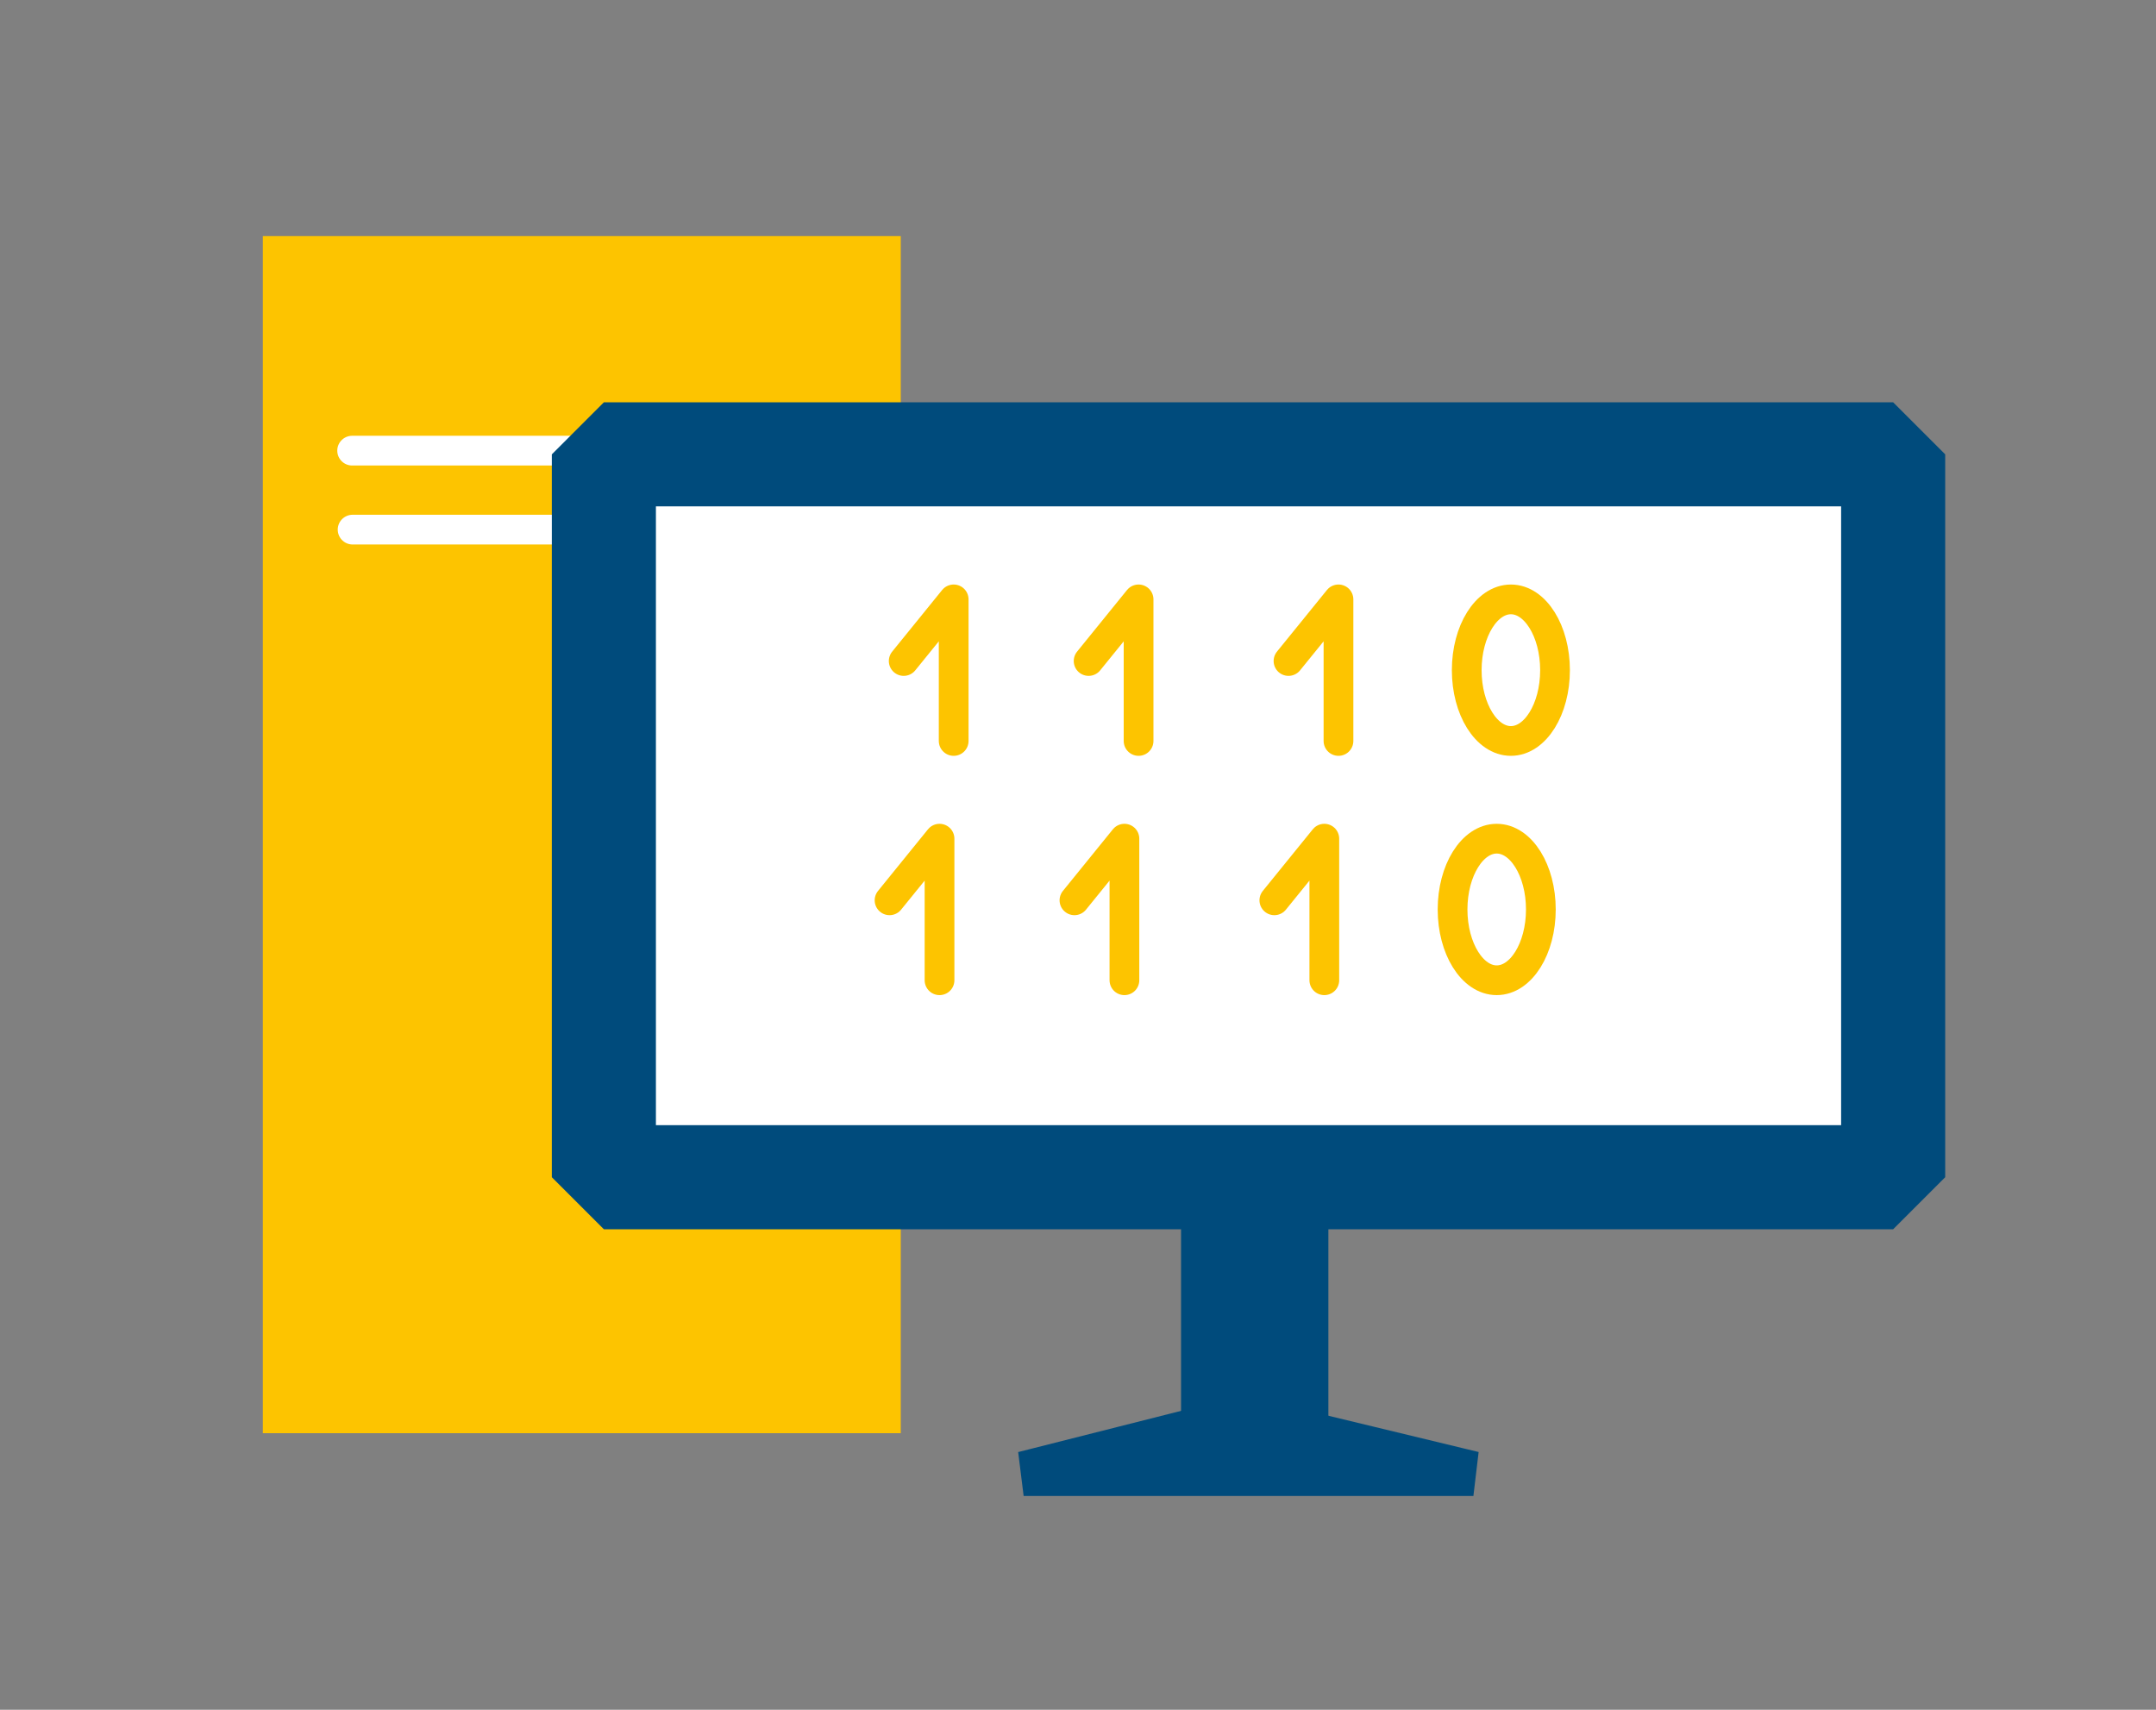 <?xml version="1.0" encoding="UTF-8"?>
<svg xmlns="http://www.w3.org/2000/svg" id="Ebene_1" viewBox="0 0 145 115">
  <rect x="0" y="0" width="145" height="115" fill="#808080" stroke="none"/>
  <defs>
    <style>.cls-1,.cls-2{fill:#fff;}.cls-1,.cls-2,.cls-3,.cls-4,.cls-5{stroke-linecap:round;}.cls-1,.cls-3{stroke-width:7px;}.cls-1,.cls-3,.cls-4{stroke:#004b7c;}.cls-1,.cls-4{stroke-linejoin:bevel;}.cls-2{stroke:#fff;}.cls-2,.cls-3{stroke-miterlimit:10;}.cls-2,.cls-5{stroke-width:2px;}.cls-3,.cls-5{fill:none;}.cls-6{fill:#fdc400;stroke-width:0px;}.cls-4{fill:#004b7c;stroke-width:3px;}.cls-5{stroke:#fdc400;stroke-linejoin:round;}</style>
  </defs>
  <rect class="cls-6" x="17.677" y="15.88" width="42.903" height="80.516"></rect>
  <line class="cls-2" x1="23.683" y1="30.31" x2="53.558" y2="30.31"></line>
  <line class="cls-2" x1="23.714" y1="35.622" x2="53.589" y2="35.622"></line>
  <rect class="cls-1" x="40.613" y="30.559" width="86.71" height="48.62"></rect>
  <line class="cls-3" x1="82.931" y1="81.046" x2="82.931" y2="95.983"></line>
  <polygon class="cls-4" points="99.092 99.12 68.844 99.12 81.242 95.983 86.097 95.983 99.092 99.12"></polygon>
  <polyline class="cls-5" points="60.778 44.459 64.139 40.314 64.139 49.837"></polyline>
  <polyline class="cls-5" points="73.214 44.459 76.574 40.314 76.574 49.837"></polyline>
  <polyline class="cls-5" points="86.657 44.459 90.018 40.314 90.018 49.837"></polyline>
  <ellipse class="cls-5" cx="101.613" cy="45.076" rx="2.969" ry="4.761"></ellipse>
  <polyline class="cls-5" points="59.826 60.554 63.187 56.409 63.187 65.931"></polyline>
  <polyline class="cls-5" points="72.261 60.554 75.622 56.409 75.622 65.931"></polyline>
  <polyline class="cls-5" points="85.705 60.554 89.066 56.409 89.066 65.931"></polyline>
  <ellipse class="cls-5" cx="100.66" cy="61.17" rx="2.969" ry="4.761"></ellipse>
  <line class="cls-3" x1="85.839" y1="81.812" x2="85.839" y2="96.75"></line>
</svg>
